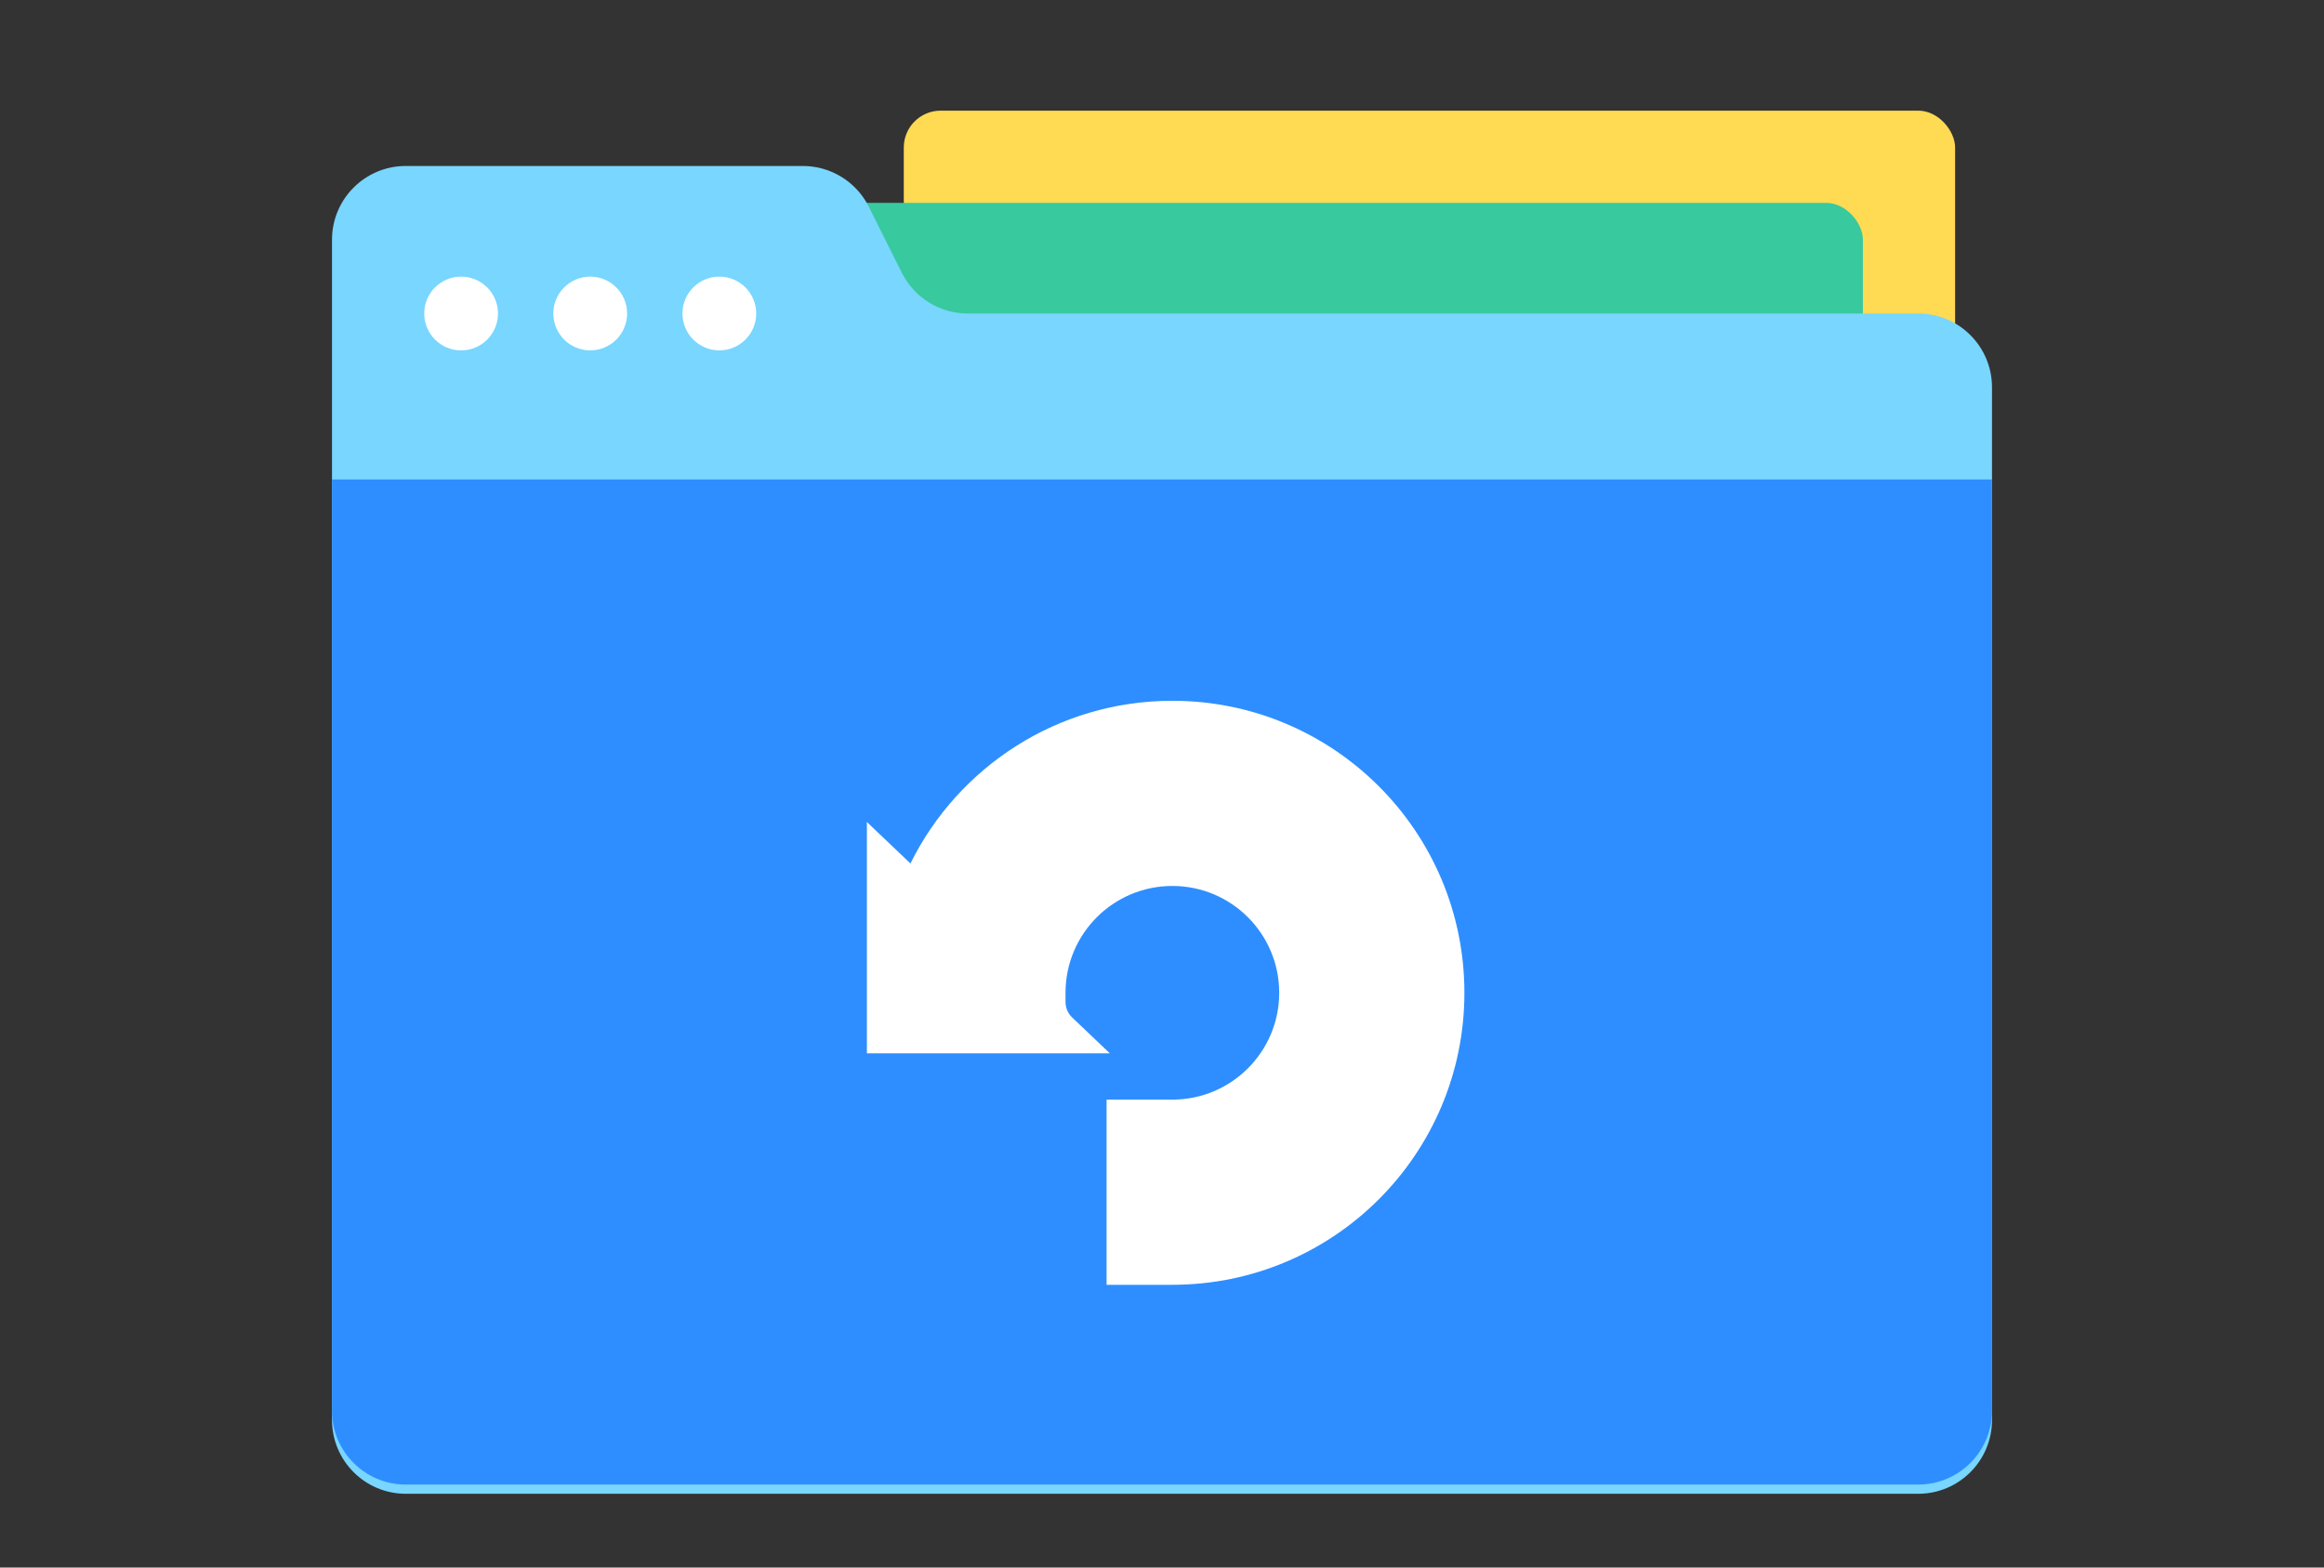 <svg width="126" height="85" viewBox="0 0 126 85" fill="none" xmlns="http://www.w3.org/2000/svg">
<rect x="0" y="0" width="126" height="85" fill="#333333" stroke="none"/>
<rect x="49" y="6" width="57" height="63" rx="2" fill="#FFDA53"/>
<rect x="41" y="11" width="60" height="63" rx="2" fill="#38C99E"/>
<path d="M18 13C18 10.791 19.791 9 22 9H43.528C45.043 9 46.428 9.856 47.106 11.211L48.894 14.789C49.572 16.144 50.957 17 52.472 17H104C106.209 17 108 18.791 108 21V26.5V77C108 79.209 106.209 81 104 81H22C19.791 81 18 79.209 18 77V26.5V13Z" fill="#78D6FF"/>
<path d="M22 80.5H104C106.209 80.5 108 78.709 108 76.5V26H18V76.5C18 78.709 19.791 80.5 22 80.5Z" fill="#2E8EFF"/>
<path d="M49.361 46.822C51.947 41.594 57.335 38 63.562 38C72.306 38 79.395 45.089 79.395 53.834C79.395 62.579 72.306 69.668 63.562 69.668H59.995V59.627H63.562C66.761 59.627 69.355 57.033 69.355 53.834C69.355 50.635 66.761 48.041 63.562 48.041C60.362 48.041 57.769 50.635 57.769 53.834V54.332C57.769 54.649 57.899 54.953 58.128 55.171L60.172 57.118H47V44.573L49.361 46.822Z" fill="white"/>
<path d="M27 17C27 18.105 26.105 19 25 19C23.895 19 23 18.105 23 17C23 15.895 23.895 15 25 15C26.105 15 27 15.895 27 17Z" fill="white"/>
<path d="M34 17C34 18.105 33.105 19 32 19C30.895 19 30 18.105 30 17C30 15.895 30.895 15 32 15C33.105 15 34 15.895 34 17Z" fill="white"/>
<path d="M41 17C41 18.105 40.105 19 39 19C37.895 19 37 18.105 37 17C37 15.895 37.895 15 39 15C40.105 15 41 15.895 41 17Z" fill="white"/>
</svg>
